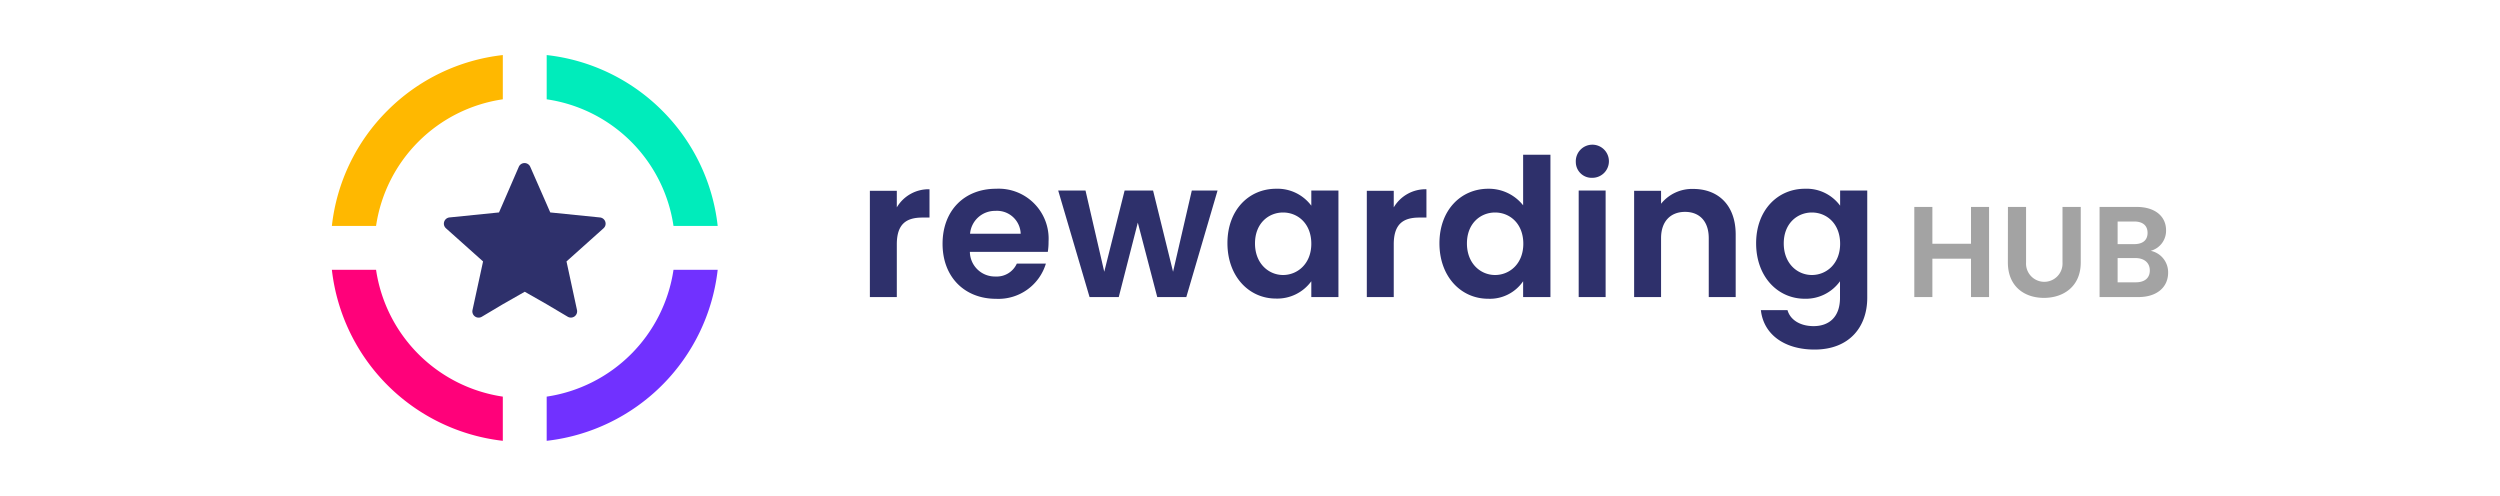 <svg id="Layer_1" data-name="Layer 1" xmlns="http://www.w3.org/2000/svg" viewBox="0 0 400 79.33"><defs><style>.cls-1{fill:#2e306b;}.cls-2{fill:#a3a3a3;}.cls-3{fill:#00ecbb;}.cls-4{fill:#ff017a;}.cls-5{fill:#ffb800;}.cls-6{fill:#7131ff;}</style></defs><path class="cls-1" d="M143.49,47.53h-4.31v-17h4.31v2.65a5.91,5.91,0,0,1,5.23-2.9v4.53h-1.14c-2.55,0-4.09,1-4.09,4.28Z"/><path class="cls-1" d="M159.37,47.81c-5,0-8.56-3.45-8.56-8.8s3.51-8.81,8.56-8.81a8,8,0,0,1,8.4,8.44,10.39,10.39,0,0,1-.12,1.66H155.18a4,4,0,0,0,4.1,3.94,3.52,3.52,0,0,0,3.41-2.06h4.65A7.93,7.93,0,0,1,159.37,47.81ZM155.21,37.4h8.1a3.79,3.79,0,0,0-4.06-3.66A4,4,0,0,0,155.21,37.4Z"/><path class="cls-1" d="M169.31,30.48h4.37l3,13,3.26-13h4.55l3.2,13,3-13h4.12l-5,17.05h-4.65l-3.11-11.91L179,47.53h-4.67Z"/><path class="cls-1" d="M204.18,30.2a6.74,6.74,0,0,1,5.63,2.71V30.48h4.34V47.53h-4.34V45a6.73,6.73,0,0,1-5.66,2.77c-4.31,0-7.76-3.54-7.76-8.87S199.84,30.2,204.18,30.2ZM205.29,34c-2.31,0-4.49,1.72-4.49,4.95S203,44,205.29,44s4.52-1.78,4.52-5S207.66,34,205.29,34Z"/><path class="cls-1" d="M223,47.53h-4.31v-17H223v2.65a5.9,5.9,0,0,1,5.23-2.9v4.53h-1.14c-2.55,0-4.09,1-4.09,4.28Z"/><path class="cls-1" d="M238.13,30.2a7,7,0,0,1,5.57,2.65V24.76h4.37V47.53H243.7V45a6.44,6.44,0,0,1-5.6,2.8c-4.34,0-7.79-3.54-7.79-8.87S233.76,30.2,238.13,30.2ZM239.21,34c-2.31,0-4.5,1.72-4.5,4.95S236.9,44,239.21,44s4.52-1.78,4.52-5S241.58,34,239.21,34Z"/><path class="cls-1" d="M252.13,25.93a2.65,2.65,0,1,1,2.65,2.52A2.53,2.53,0,0,1,252.13,25.93Zm.46,4.55h4.31V47.53h-4.31Z"/><path class="cls-1" d="M273.4,38.11c0-2.74-1.51-4.21-3.79-4.21s-3.84,1.47-3.84,4.21v9.42h-4.31v-17h4.31V32.6a6.37,6.37,0,0,1,5.14-2.37c4,0,6.8,2.59,6.8,7.3v10H273.4Z"/><path class="cls-1" d="M288.79,30.2a6.65,6.65,0,0,1,5.63,2.71V30.48h4.34V47.65c0,4.62-2.83,8.28-8.43,8.28-4.8,0-8.16-2.4-8.59-6.31H286c.43,1.54,2,2.56,4.18,2.56,2.37,0,4.22-1.36,4.22-4.53V45a6.73,6.73,0,0,1-5.63,2.8c-4.34,0-7.79-3.54-7.79-8.87S284.45,30.2,288.79,30.2ZM289.9,34c-2.31,0-4.5,1.72-4.5,4.95S287.59,44,289.9,44s4.52-1.78,4.52-5S292.27,34,289.9,34Z"/><path class="cls-2" d="M315.36,41.39h-6.18v6.14h-2.89V33.11h2.89V39h6.18V33.11h2.89V47.53h-2.89Z"/><path class="cls-2" d="M321.27,33.11h2.9V42A2.92,2.92,0,1,0,330,42V33.11h2.92V42c0,3.8-2.73,5.66-5.89,5.66s-5.77-1.86-5.77-5.66Z"/><path class="cls-2" d="M342.15,47.53h-6.22V33.11h5.95c3,0,4.69,1.57,4.69,3.72a3.32,3.32,0,0,1-2.46,3.3,3.5,3.5,0,0,1,2.79,3.49C346.9,45.92,345.14,47.53,342.15,47.53Zm-.68-12.09h-2.65v3.62h2.65c1.36,0,2.14-.62,2.14-1.8S342.83,35.44,341.47,35.44Zm.2,5.85h-2.85v3.88h2.91c1.41,0,2.24-.68,2.24-1.9S343.08,41.29,341.67,41.29Z"/><path class="cls-3" d="M105.94,17.69A30.94,30.94,0,0,0,87.47,8.81v7.08a24,24,0,0,1,20.29,20.26h7.07A30.86,30.86,0,0,0,105.94,17.69Z"/><path class="cls-4" d="M60.17,43.17H53.1A31.07,31.07,0,0,0,80.45,70.53V63.46A24.07,24.07,0,0,1,60.17,43.17Z"/><path class="cls-5" d="M62,17.69A30.81,30.81,0,0,0,53.1,36.15h7.07A24,24,0,0,1,80.45,15.89V8.81A30.92,30.92,0,0,0,62,17.69Z"/><path class="cls-6" d="M107.76,43.17A24.09,24.09,0,0,1,87.47,63.46v7.07a31.06,31.06,0,0,0,27.36-27.36Z"/><path class="cls-1" d="M96.83,36.15a1.1,1.1,0,0,1-.27.38l-5.92,5.3.29,1.34,1.39,6.44a1,1,0,0,1-1.48,1.07l-3.37-2-3.51-2-3.51,2-3.36,2a1,1,0,0,1-1.49-1.07L77,43.17l.29-1.34-5.93-5.3a1.1,1.1,0,0,1-.27-.38,1,1,0,0,1,.83-1.36l7.92-.8.61-1.4L83,26.71a1,1,0,0,1,1.85,0l2.58,5.88.61,1.4,7.92.8A1,1,0,0,1,96.83,36.15Z"/></svg>